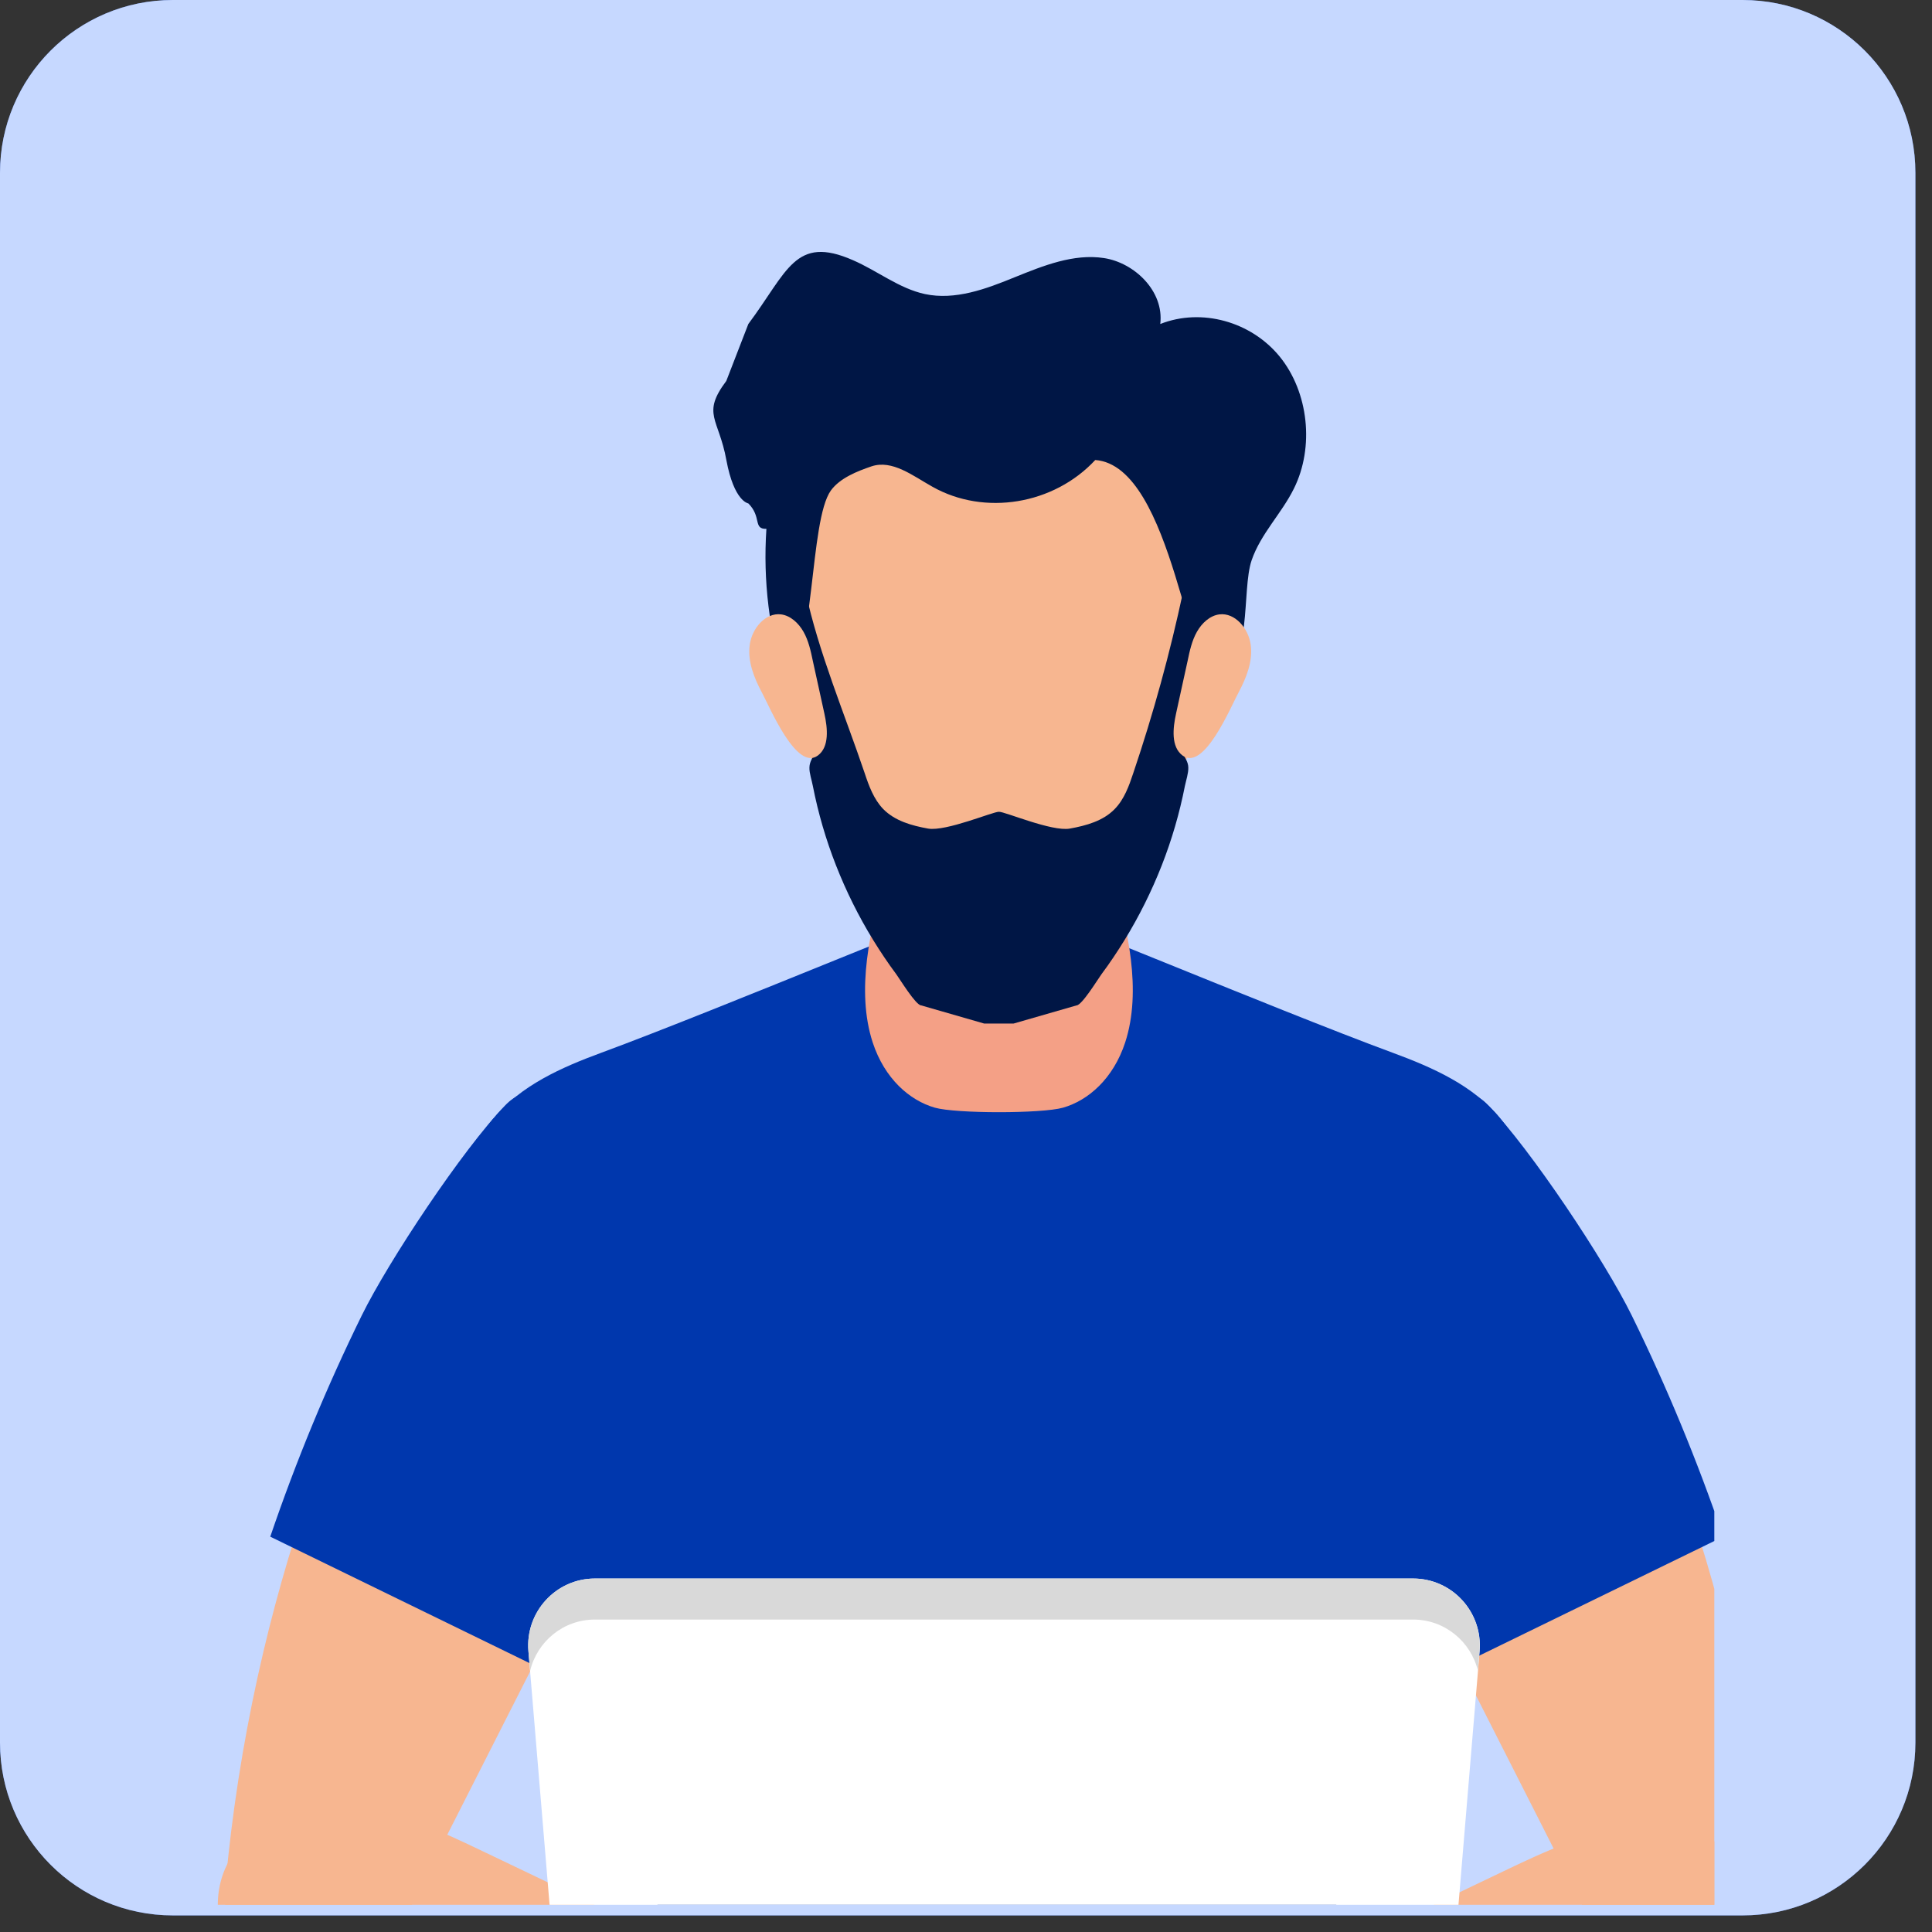 <?xml version="1.0" encoding="UTF-8"?> <svg xmlns="http://www.w3.org/2000/svg" width="71" height="71" viewBox="0 0 71 71" fill="none"><rect x="0" y="0" width="71" height="71" fill="#333333" stroke="none"/><g clip-path="url(#clip0_236_1534)"><path d="M64.04 0H6.35C2.843 0 0 2.843 0 6.35V64.04C0 67.547 2.843 70.39 6.35 70.39H64.04C67.547 70.39 70.39 67.547 70.39 64.04V6.35C70.39 2.843 67.547 0 64.04 0Z" fill="#407BFF"></path><path opacity="0.7" d="M64.04 0H6.35C2.843 0 0 2.843 0 6.35V64.04C0 67.547 2.843 70.39 6.35 70.39H64.04C67.547 70.39 70.39 67.547 70.39 64.04V6.35C70.39 2.843 67.547 0 64.04 0Z" fill="white"></path><g clip-path="url(#clip1_236_1534)"><path d="M8.385 68.253C8.227 69.733 8.14 71.303 8.816 72.624C9.491 73.944 11.201 74.84 12.494 74.122C13.223 73.717 13.644 72.927 14.022 72.185C16.149 67.998 18.271 63.806 20.398 59.619C22.151 56.164 23.947 52.502 23.727 48.633C23.626 46.845 23.066 45.062 21.993 43.631C21.054 42.383 19.014 40.398 17.61 41.858C16.211 43.309 15.253 45.848 14.367 47.645C12.327 51.794 10.751 56.178 9.683 60.684C9.094 63.18 8.658 65.709 8.385 68.258V68.253Z" fill="#F7B690"></path><path fill-rule="evenodd" clip-rule="evenodd" d="M23.707 49.447C23.593 47.457 22.97 45.472 21.777 43.882C20.733 42.494 20.12 39.005 18.558 40.629C17.002 42.243 14.276 46.344 13.294 48.343C12.001 50.974 10.88 53.692 9.932 56.472L20.12 61.44C22.031 57.667 23.952 53.663 23.707 49.442V49.447Z" fill="#0037AD"></path><path d="M8.705 67.963C9.739 66.696 11.521 66.253 13.14 66.436C14.759 66.619 16.268 67.327 17.738 68.031C20.435 69.317 23.132 70.614 25.829 71.905C28.612 73.24 31.395 74.574 34.178 75.914C34.613 76.121 35.088 76.376 35.227 76.839C35.375 77.335 35.049 77.875 34.604 78.135C34.158 78.395 33.622 78.434 33.109 78.463C28.933 78.68 24.732 78.28 20.665 77.302C18.61 76.805 16.594 76.164 14.63 75.384C12.944 74.709 10.554 73.967 9.188 72.719C7.886 71.529 7.56 69.375 8.705 67.963Z" fill="#F7B690"></path><path d="M64.89 68.253C65.048 69.733 65.134 71.303 64.459 72.624C63.783 73.944 62.073 74.84 60.78 74.122C60.052 73.717 59.63 72.927 59.252 72.185C57.125 67.998 55.003 63.806 52.877 59.619C51.124 56.164 49.327 52.502 49.548 48.633C49.648 46.845 50.209 45.062 51.282 43.631C52.221 42.383 54.261 40.398 55.664 41.858C57.063 43.309 58.021 45.848 58.907 47.645C60.948 51.794 62.524 56.178 63.592 60.684C64.181 63.18 64.617 65.709 64.89 68.258V68.253Z" fill="#F7B690"></path><path fill-rule="evenodd" clip-rule="evenodd" d="M49.552 49.447C49.667 47.457 50.29 45.472 51.483 43.882C52.527 42.494 53.14 39.005 54.702 40.629C56.258 42.243 58.984 46.344 59.966 48.343C61.259 50.974 62.38 53.692 63.328 56.472L53.14 61.44C51.229 57.667 49.308 53.663 49.552 49.442V49.447Z" fill="#0037AD"></path><path d="M64.296 68.696C63.262 67.429 61.48 66.985 59.861 67.168C58.242 67.352 56.733 68.06 55.263 68.763C52.566 70.05 49.869 71.346 47.172 72.637C44.389 73.972 41.607 75.307 38.824 76.646C38.392 76.853 37.914 77.109 37.775 77.571C37.626 78.068 37.952 78.607 38.397 78.868C38.843 79.128 39.379 79.166 39.892 79.195C44.069 79.412 48.269 79.012 52.336 78.034C54.391 77.538 56.407 76.897 58.367 76.116C60.053 75.442 62.443 74.7 63.808 73.452C65.111 72.261 65.436 70.108 64.292 68.696H64.296Z" fill="#F7B690"></path><path fill-rule="evenodd" clip-rule="evenodd" d="M18.145 41.097C19.137 39.888 20.631 39.228 22.097 38.688C26.398 37.103 36.265 32.949 36.639 32.959C37.013 32.949 46.88 37.103 51.181 38.688C52.647 39.228 54.141 39.888 55.133 41.097C56.46 42.712 56.632 45.029 56.153 47.062C55.679 49.101 54.639 50.946 53.729 52.83C52.599 55.177 51.66 57.624 50.927 60.125C49.6 64.645 48.93 69.367 48.949 74.079C48.954 75.525 49.72 77.968 49.275 79.336C48.719 81.047 45.783 81.437 44.303 81.63C41.764 81.957 39.192 82.068 36.634 81.962C34.076 82.068 31.509 81.962 28.965 81.63C27.481 81.437 24.544 81.052 23.994 79.336C23.553 77.973 24.314 75.525 24.319 74.079C24.338 69.362 23.668 64.645 22.341 60.125C21.608 57.624 20.669 55.177 19.539 52.83C18.634 50.946 17.594 49.096 17.115 47.062C16.641 45.024 16.813 42.707 18.135 41.097H18.145Z" fill="#0037AD"></path><path d="M32.564 32.186C33.095 30.475 33.379 27.271 34.429 26.126C35.061 25.44 38.36 25.44 38.992 26.126C40.048 27.265 40.332 30.469 40.857 32.186C41.451 34.106 41.969 36.408 41.35 38.309C40.914 39.638 39.997 40.439 39.068 40.706C38.291 40.928 35.13 40.928 34.353 40.706C33.424 40.439 32.507 39.638 32.071 38.309C31.451 36.408 31.97 34.106 32.564 32.186Z" fill="#F4A086"></path><path d="M29.726 17.757C30.788 14.641 42.639 14.641 43.701 17.757C44.548 20.23 44.669 23.028 44.188 25.635C43.733 28.095 42.747 30.327 41.356 32.177C40.408 33.436 39.182 35.299 37.804 35.922H35.623C34.246 35.293 33.013 33.436 32.071 32.177C30.687 30.327 29.695 28.095 29.24 25.635C28.759 23.028 28.879 20.23 29.726 17.757Z" fill="#F7B690"></path><path fill-rule="evenodd" clip-rule="evenodd" d="M30.087 26.012C29.942 25.274 29.619 24.581 29.474 23.843C29.329 23.106 29.07 22.26 29.6 21.732C30.087 23.99 31.035 26.221 31.775 28.409C31.933 28.886 32.11 29.369 32.457 29.731C32.887 30.17 33.507 30.342 34.107 30.45C34.764 30.564 36.509 29.82 36.711 29.833C36.913 29.82 38.658 30.57 39.315 30.45C39.916 30.342 40.542 30.17 40.965 29.731C41.313 29.375 41.49 28.886 41.648 28.409C42.387 26.221 43 23.99 43.481 21.732C44.012 22.26 44.087 23.106 43.948 23.843C43.803 24.581 43.487 25.274 43.335 26.012C43.323 26.069 43.316 26.126 43.304 26.19C43.234 26.673 43.247 27.188 43.449 27.639C43.538 27.849 43.664 27.983 43.67 28.205C43.677 28.415 43.588 28.676 43.544 28.886C43.348 29.884 43.063 30.863 42.691 31.81C42.318 32.758 41.863 33.673 41.332 34.538C41.066 34.97 40.782 35.396 40.478 35.803C40.352 35.975 39.758 36.948 39.562 36.948L37.248 37.615H36.168L33.854 36.948C33.658 36.948 33.064 35.975 32.938 35.803C32.634 35.396 32.35 34.97 32.084 34.538C31.553 33.673 31.098 32.758 30.726 31.81C30.353 30.863 30.068 29.884 29.872 28.886C29.834 28.676 29.739 28.415 29.746 28.205C29.752 27.976 29.872 27.843 29.967 27.639C30.163 27.188 30.182 26.666 30.112 26.19C30.106 26.132 30.093 26.075 30.081 26.012H30.087Z" fill="#001645"></path><path fill-rule="evenodd" clip-rule="evenodd" d="M27.501 11.907C28.942 9.98 29.214 8.626 31.344 9.561C32.242 9.949 33.044 10.604 33.993 10.807C35.099 11.042 36.23 10.623 37.286 10.19C38.341 9.764 39.454 9.313 40.572 9.484C41.691 9.656 42.785 10.699 42.639 11.907C44.15 11.309 45.977 11.812 47.032 13.109C48.088 14.412 48.309 16.428 47.551 17.954C47.096 18.876 46.331 19.613 45.996 20.592C45.616 21.711 46.053 24.401 44.725 24.916C43.701 25.317 43.132 17.114 40.25 16.905C38.727 18.545 36.18 18.965 34.271 17.89C33.55 17.489 32.792 16.879 32.021 17.14C31.502 17.318 30.87 17.566 30.535 18.024C29.733 19.136 29.966 24.217 28.86 25.05C28.266 23.256 28.038 21.33 28.165 19.435C27.666 19.448 28.001 19 27.501 18.5C27.501 18.5 26.977 18.437 26.693 16.905C26.415 15.372 25.774 15.221 26.691 14L27.501 11.907Z" fill="#001645"></path><path d="M45.521 25.439C45.805 24.905 46.046 24.301 45.963 23.697C45.881 23.087 45.382 22.508 44.813 22.578C44.465 22.622 44.168 22.896 43.985 23.22C43.802 23.544 43.72 23.92 43.644 24.288C43.505 24.931 43.359 25.573 43.22 26.221C43.1 26.762 43.031 27.448 43.46 27.766C44.244 28.345 45.211 26.018 45.521 25.439Z" fill="#F7B690"></path><path d="M27.994 25.439C27.709 24.905 27.469 24.301 27.552 23.697C27.634 23.087 28.133 22.508 28.702 22.578C29.049 22.622 29.347 22.896 29.53 23.22C29.713 23.544 29.795 23.92 29.871 24.288C30.01 24.931 30.156 25.573 30.295 26.221C30.415 26.762 30.484 27.448 30.055 27.766C29.271 28.345 28.304 26.018 27.994 25.439Z" fill="#F7B690"></path><path d="M23.279 79.871H50.52C51.794 79.871 52.857 78.888 52.963 77.611L54.376 60.679C54.495 59.243 53.37 58.01 51.933 58.01H21.862C20.43 58.01 19.299 59.243 19.419 60.679L20.832 77.611C20.937 78.888 22.001 79.871 23.275 79.871H23.279Z" fill="white"></path><path d="M54.313 61.402C54.055 60.327 53.092 59.518 51.933 59.518H21.862C20.698 59.518 19.74 60.327 19.481 61.402L19.419 60.679C19.299 59.243 20.425 58.01 21.862 58.01H51.928C53.36 58.01 54.491 59.243 54.371 60.679L54.309 61.402H54.313Z" fill="#D9D9D9"></path></g></g><defs><clipPath id="clip0_236_1534"><rect width="70.39" height="70.39" fill="white"></rect></clipPath><clipPath id="clip1_236_1534"><rect width="57" height="67" fill="white" transform="translate(6 3)"></rect></clipPath></defs></svg> 